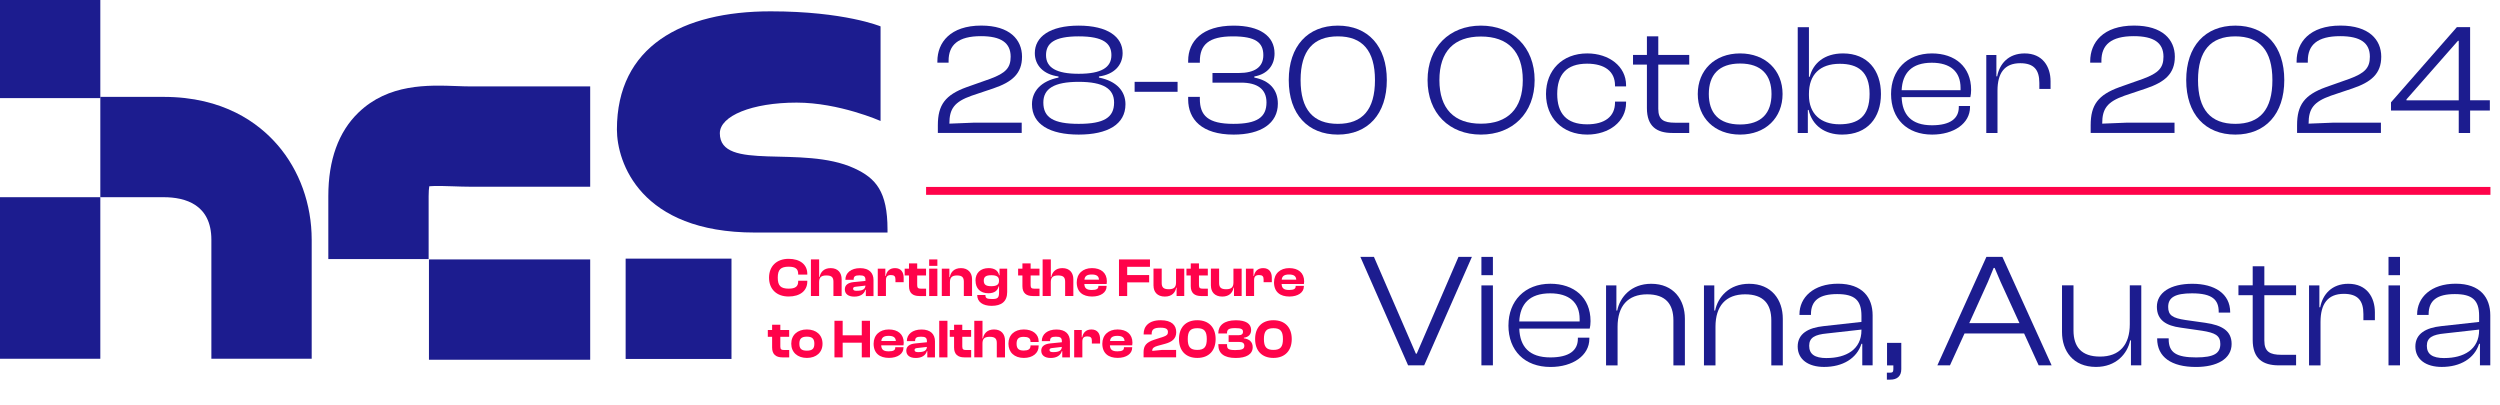 <?xml version="1.0" encoding="UTF-8"?>
<svg xmlns="http://www.w3.org/2000/svg" xmlns:xlink="http://www.w3.org/1999/xlink" id="Layer_2" data-name="Layer 2" viewBox="0 0 633.23 102.62">
  <defs>
    <style>
      .cls-1, .cls-2 {
        fill: none;
      }

      .cls-1, .cls-3, .cls-4 {
        stroke-width: 0px;
      }

      .cls-2 {
        stroke: #ff034a;
        stroke-miterlimit: 10;
        stroke-width: 2px;
      }

      .cls-5 {
        clip-path: url(#clippath-1);
      }

      .cls-3 {
        fill: #1c1c8f;
      }

      .cls-6 {
        clip-path: url(#clippath);
      }

      .cls-4 {
        fill: #ff034a;
      }
    </style>
    <clipPath id="clippath">
      <rect class="cls-1" x="0" y="0" width="309.56" height="91.12"></rect>
    </clipPath>
    <clipPath id="clippath-1">
      <rect class="cls-1" x="0" y="0" width="309.56" height="91.12"></rect>
    </clipPath>
  </defs>
  <g id="Layer_1-2" data-name="Layer 1">
    <g>
      <rect class="cls-3" x="0" y="0" width="25.41" height="24.85"></rect>
      <rect class="cls-3" x="108.65" y="65.71" width="40.84" height="25.41"></rect>
      <g class="cls-6">
        <path class="cls-3" d="M119.36,21.89c-1.12,0-2.36-.04-3.68-.09-7.29-.27-17.27-.63-24.88,6.71-5.07,4.89-7.64,12.01-7.64,21.18v15.93s25.41,0,25.41,0v-15.93c0-1.12.07-1.94.16-2.51,1.61-.15,4.18-.05,6.03.01,1.48.05,3.02.11,4.6.11h30.13s0-25.41,0-25.41h-30.13Z"></path>
        <path class="cls-3" d="M191.2,58.9c-29.07,0-34.94-17.84-34.94-26.09,0-21.04,16.46-29.94,38.95-29.94,18.67,0,27.83,3.81,27.83,3.81v23.96s-10.5-4.65-21.26-4.65c-11.3,0-19.45,3.36-19.45,7.77,0,9.81,20.91,2.83,34.04,8.86,5.49,2.52,8.43,5.89,8.43,15.53v.75s-4.52,0-33.6,0"></path>
      </g>
      <rect class="cls-3" x="158.47" y="65.51" width="26.81" height="25.41"></rect>
      <rect class="cls-3" x="0" y="49.95" width="25.41" height="40.92"></rect>
    </g>
    <g>
      <g class="cls-5">
        <path class="cls-3" d="M70.28,36.7c-4.79-5.55-13.68-12.16-28.84-12.16H0s0,.03,0,.03h25.41s0,25.38,0,25.38h16.03c5.52,0,12.1,1.87,12.1,10.79v30.13s25.41,0,25.41,0v-30.13c0-9.04-3.08-17.57-8.66-24.04"></path>
      </g>
      <g>
        <path class="cls-4" d="M194.79,70.34c0-2.89,1.9-4.78,4.96-4.78,2.88,0,4.73,1.44,4.73,3.79v.21h-2.31v-.21c0-1.22-.69-1.8-2.38-1.8-2.03,0-2.79.72-2.79,2.78s.76,2.78,2.79,2.78c1.69,0,2.38-.58,2.38-1.8v-.21h2.31v.21c0,2.35-1.84,3.79-4.73,3.79-3.06,0-4.96-1.88-4.96-4.77Z"></path>
        <path class="cls-4" d="M205.4,74.98v-9.27h2.08v4.46h.11c.22-1.18,1.04-2.26,2.81-2.26,1.87,0,2.78,1.22,2.78,2.82v4.25h-2.08v-3.63c0-1.16-.5-1.58-1.8-1.58-1.4,0-1.83.57-1.83,1.73v3.47h-2.08Z"></path>
        <path class="cls-4" d="M213.99,73.26c0-1.02.76-1.66,2.24-1.81l2.98-.3v-.26c0-.9-.4-1.15-1.51-1.15s-1.48.28-1.48,1.07v.06h-2.09v-.04c0-1.72,1.44-2.91,3.72-2.91s3.4,1.19,3.4,3v4.07h-1.94v-1.59h-.11c-.32,1.08-1.29,1.73-2.82,1.73s-2.39-.69-2.39-1.85ZM216.98,73.65c1.41,0,2.17-.33,2.23-1.31l-2.41.28c-.5.04-.72.18-.72.51,0,.37.29.53.9.53Z"></path>
        <path class="cls-4" d="M222.33,74.98v-6.93h1.92v1.84h.12c.19-1.12.93-1.98,2.33-1.98,1.55,0,2.19,1.07,2.19,2.42v1.15h-2.08v-.72c0-.76-.3-1.09-1.15-1.09-.93,0-1.26.43-1.26,1.3v4.01h-2.08Z"></path>
        <path class="cls-4" d="M232.84,74.98c-1.62,0-2.6-.76-2.6-2.5v-2.71h-1.09v-1.72h1.09v-1.34h2.08v1.34h2.24v1.72h-2.24v2.48c0,.69.26.87,1,.87h1.25v1.87h-1.72Z"></path>
        <path class="cls-4" d="M235.35,67.34v-1.63h2.08v1.63h-2.08ZM235.35,74.98v-6.93h2.08v6.93h-2.08Z"></path>
        <path class="cls-4" d="M238.55,74.98v-6.93h1.92v2.13h.12c.18-1.16,1.01-2.27,2.82-2.27s2.8,1.22,2.8,2.75v4.32h-2.08v-3.63c0-1.11-.46-1.58-1.73-1.58s-1.79.53-1.79,1.7v3.5h-2.08Z"></path>
        <path class="cls-4" d="M247.08,71.09c0-1.94,1.26-3.18,3.34-3.18,1.41,0,2.42.61,2.64,1.81h.11v-1.67h1.94v5.92c0,2.42-1.47,3.5-3.94,3.5-2.24,0-3.65-1-3.65-2.74h2.08c0,.78.3,1.01,1.72,1.01,1.33,0,1.73-.28,1.73-1.63v-1.56h-.11c-.22,1.03-1.04,1.73-2.59,1.73-2.06,0-3.25-1.23-3.25-3.18ZM251.06,72.49c1.33,0,1.98-.37,1.98-1.33v-.15c0-.94-.66-1.3-1.95-1.3s-1.91.36-1.91,1.38.58,1.4,1.88,1.4Z"></path>
        <path class="cls-4" d="M261.57,74.98c-1.62,0-2.6-.76-2.6-2.5v-2.71h-1.09v-1.72h1.09v-1.34h2.08v1.34h2.24v1.72h-2.24v2.48c0,.69.26.87,1,.87h1.25v1.87h-1.72Z"></path>
        <path class="cls-4" d="M264.09,74.98v-9.27h2.08v4.46h.11c.22-1.18,1.04-2.26,2.81-2.26,1.87,0,2.78,1.22,2.78,2.82v4.25h-2.08v-3.63c0-1.16-.5-1.58-1.8-1.58-1.4,0-1.83.57-1.83,1.73v3.47h-2.08Z"></path>
        <path class="cls-4" d="M272.73,71.52c0-2.21,1.56-3.61,3.85-3.61s3.78,1.19,3.78,3.36c0,.25-.03.43-.06.66h-5.65c.06,1.07.55,1.52,1.9,1.52,1.23,0,1.66-.32,1.66-.91v-.14h2.08v.15c0,1.51-1.47,2.56-3.67,2.56-2.31,0-3.89-1.13-3.89-3.6ZM274.68,70.84h3.68c-.05-.91-.61-1.31-1.83-1.31s-1.76.41-1.85,1.31Z"></path>
        <path class="cls-4" d="M283.43,74.98v-9.27h7.85v1.87h-5.77v2.09h5.56v1.85h-5.56v3.46h-2.08Z"></path>
        <path class="cls-4" d="M292.17,72.36v-4.32h2.08v3.63c0,1.12.47,1.59,1.79,1.59s1.84-.53,1.84-1.7v-3.51h2.08v6.93h-1.94v-2.12h-.11c-.18,1.16-1.02,2.26-2.85,2.26-1.95,0-2.88-1.2-2.88-2.75Z"></path>
        <path class="cls-4" d="M304.21,74.98c-1.62,0-2.6-.76-2.6-2.5v-2.71h-1.09v-1.72h1.09v-1.34h2.08v1.34h2.24v1.72h-2.24v2.48c0,.69.26.87,1,.87h1.25v1.87h-1.72Z"></path>
        <path class="cls-4" d="M306.71,72.36v-4.32h2.08v3.63c0,1.12.47,1.59,1.79,1.59s1.84-.53,1.84-1.7v-3.51h2.08v6.93h-1.94v-2.12h-.11c-.18,1.16-1.02,2.26-2.85,2.26-1.95,0-2.88-1.2-2.88-2.75Z"></path>
        <path class="cls-4" d="M315.58,74.98v-6.93h1.92v1.84h.12c.19-1.12.93-1.98,2.33-1.98,1.55,0,2.19,1.07,2.19,2.42v1.15h-2.08v-.72c0-.76-.3-1.09-1.15-1.09-.93,0-1.26.43-1.26,1.3v4.01h-2.08Z"></path>
        <path class="cls-4" d="M322.7,71.52c0-2.21,1.56-3.61,3.85-3.61s3.78,1.19,3.78,3.36c0,.25-.03.43-.06.66h-5.65c.06,1.07.55,1.52,1.9,1.52,1.23,0,1.66-.32,1.66-.91v-.14h2.08v.15c0,1.51-1.47,2.56-3.67,2.56-2.31,0-3.89-1.13-3.89-3.6ZM324.65,70.84h3.68c-.05-.91-.61-1.31-1.83-1.31s-1.76.41-1.85,1.31Z"></path>
        <path class="cls-4" d="M198.17,90.52c-1.62,0-2.6-.76-2.6-2.5v-2.71h-1.09v-1.72h1.09v-1.34h2.08v1.34h2.24v1.72h-2.24v2.48c0,.69.26.87,1,.87h1.25v1.87h-1.72Z"></path>
        <path class="cls-4" d="M200.42,87.06c0-2.21,1.59-3.61,3.96-3.61s3.96,1.4,3.96,3.61-1.59,3.6-3.96,3.6-3.96-1.41-3.96-3.6ZM206.27,87.06c0-1.22-.5-1.79-1.9-1.79s-1.9.57-1.9,1.79.48,1.76,1.9,1.76,1.9-.54,1.9-1.76Z"></path>
        <path class="cls-4" d="M211.36,90.52v-9.27h2.08v3.68h4.84v-3.68h2.08v9.27h-2.08v-3.72h-4.84v3.72h-2.08Z"></path>
        <path class="cls-4" d="M221.28,87.06c0-2.21,1.56-3.61,3.85-3.61s3.78,1.19,3.78,3.36c0,.25-.03.43-.06.66h-5.65c.06,1.07.55,1.52,1.9,1.52,1.23,0,1.66-.32,1.66-.91v-.14h2.08v.15c0,1.51-1.47,2.56-3.67,2.56-2.31,0-3.89-1.13-3.89-3.6ZM223.23,86.38h3.68c-.05-.91-.61-1.31-1.83-1.31s-1.76.42-1.85,1.31Z"></path>
        <path class="cls-4" d="M229.56,88.8c0-1.02.76-1.66,2.24-1.81l2.98-.3v-.26c0-.9-.4-1.15-1.51-1.15s-1.48.28-1.48,1.07v.06h-2.09v-.04c0-1.72,1.44-2.91,3.72-2.91s3.4,1.19,3.4,3v4.07h-1.94v-1.59h-.11c-.32,1.08-1.29,1.73-2.82,1.73s-2.39-.69-2.39-1.86ZM232.55,89.19c1.41,0,2.17-.33,2.23-1.32l-2.41.28c-.5.04-.72.18-.72.51,0,.37.29.53.9.53Z"></path>
        <path class="cls-4" d="M237.9,90.52v-9.27h2.08v9.27h-2.08Z"></path>
        <path class="cls-4" d="M244.26,90.52c-1.62,0-2.6-.76-2.6-2.5v-2.71h-1.09v-1.72h1.09v-1.34h2.08v1.34h2.24v1.72h-2.24v2.48c0,.69.26.87,1,.87h1.25v1.87h-1.72Z"></path>
        <path class="cls-4" d="M246.78,90.52v-9.27h2.08v4.46h.11c.22-1.18,1.04-2.26,2.81-2.26,1.87,0,2.78,1.22,2.78,2.82v4.25h-2.08v-3.63c0-1.16-.5-1.58-1.8-1.58-1.4,0-1.83.57-1.83,1.73v3.47h-2.08Z"></path>
        <path class="cls-4" d="M255.43,87.06c0-2.21,1.52-3.61,3.9-3.61,2.23,0,3.75,1.19,3.75,2.99v.19h-2.06v-.11c0-.88-.65-1.2-1.73-1.2-1.23,0-1.8.46-1.8,1.74s.57,1.73,1.8,1.73c1.08,0,1.73-.32,1.73-1.2v-.11h2.06v.19c0,1.79-1.52,2.99-3.75,2.99-2.38,0-3.9-1.41-3.9-3.6Z"></path>
        <path class="cls-4" d="M263.74,88.8c0-1.02.76-1.66,2.24-1.81l2.98-.3v-.26c0-.9-.4-1.15-1.51-1.15s-1.48.28-1.48,1.07v.06h-2.09v-.04c0-1.72,1.44-2.91,3.72-2.91s3.4,1.19,3.4,3v4.07h-1.94v-1.59h-.11c-.32,1.08-1.29,1.73-2.82,1.73s-2.39-.69-2.39-1.86ZM266.73,89.19c1.41,0,2.17-.33,2.23-1.32l-2.41.28c-.5.04-.72.18-.72.51,0,.37.29.53.9.53Z"></path>
        <path class="cls-4" d="M272.08,90.52v-6.93h1.92v1.84h.12c.19-1.12.93-1.98,2.33-1.98,1.55,0,2.19,1.07,2.19,2.42v1.15h-2.08v-.72c0-.76-.3-1.09-1.15-1.09-.93,0-1.26.43-1.26,1.3v4.01h-2.08Z"></path>
        <path class="cls-4" d="M279.21,87.06c0-2.21,1.56-3.61,3.85-3.61s3.78,1.19,3.78,3.36c0,.25-.03.43-.06.66h-5.65c.06,1.07.55,1.52,1.9,1.52,1.23,0,1.66-.32,1.66-.91v-.14h2.08v.15c0,1.51-1.47,2.56-3.67,2.56-2.31,0-3.89-1.13-3.89-3.6ZM281.16,86.38h3.68c-.05-.91-.61-1.31-1.83-1.31s-1.76.42-1.85,1.31Z"></path>
        <path class="cls-4" d="M289.66,90.52v-1.33c0-1.63.71-2.48,2.66-3.13l2.38-.77c.83-.29,1.13-.57,1.13-1.18,0-.71-.39-1.11-1.91-1.11-1.7,0-2.21.51-2.21,1.54v.18h-2.03v-.18c0-1.8,1.23-3.43,4.32-3.43,2.79,0,3.93,1.27,3.93,3.03,0,1.65-1.08,2.46-2.73,2.92l-2.02.55c-.9.28-1.33.54-1.33,1.27l2.42-.24h3.63v1.87h-8.23Z"></path>
        <path class="cls-4" d="M298.63,85.88c0-2.88,1.65-4.77,4.64-4.77s4.64,1.9,4.64,4.77-1.66,4.78-4.64,4.78-4.64-1.88-4.64-4.78ZM305.67,85.88c0-1.99-.65-2.75-2.41-2.75s-2.41.76-2.41,2.75.64,2.75,2.41,2.75,2.41-.76,2.41-2.75Z"></path>
        <path class="cls-4" d="M308.6,87.38v-.22h2.2v.22c0,.94.26,1.29,2.1,1.29,1.74,0,2.28-.28,2.28-1.08,0-.69-.44-.98-1.31-.98h-2.67v-1.7h2.48c.8,0,1.16-.29,1.16-.87,0-.65-.39-.93-1.97-.93-1.66,0-2.08.35-2.08,1.29v.07h-2.2v-.07c0-1.95,1.44-3.28,4.46-3.28,2.48,0,3.85.84,3.85,2.48,0,1.07-.64,1.79-1.84,1.94v.15c1.36.19,2.24.89,2.24,2.24,0,1.8-1.61,2.74-4.3,2.74-3.03,0-4.4-1.23-4.4-3.28Z"></path>
        <path class="cls-4" d="M317.91,85.88c0-2.88,1.65-4.77,4.64-4.77s4.64,1.9,4.64,4.77-1.66,4.78-4.64,4.78-4.64-1.88-4.64-4.78ZM324.96,85.88c0-1.99-.65-2.75-2.41-2.75s-2.41.76-2.41,2.75.64,2.75,2.41,2.75,2.41-.76,2.41-2.75Z"></path>
      </g>
    </g>
    <g>
      <path class="cls-3" d="M237.55,33.68v-1.96c0-5.16,1.88-7.68,7.28-9.64l6-2.12c3.88-1.44,5.16-2.76,5.16-5.6,0-3.52-2.44-5.2-7.52-5.2-5.8,0-8.2,2.24-8.2,6.24v.48h-2.84v-.36c0-4.76,3.28-9.04,11.12-9.04,7.2,0,10.32,3.56,10.32,7.88s-2.56,6.44-7.28,8.04l-5.48,1.84c-4.4,1.56-5.64,3.32-5.64,7.08l6-.24h12.32v2.6h-21.24Z"></path>
      <path class="cls-3" d="M261.39,26.41c0-3.32,2.32-5.88,6.72-6.76v-.28c-3.88-.52-6-2.88-6-5.92,0-4.12,3.8-6.96,11.12-6.96s11.12,2.84,11.12,6.96c0,3.04-2.12,5.4-6,5.92v.28c4.48.88,6.72,3.44,6.72,6.76,0,5.12-4.56,7.68-11.84,7.68s-11.84-2.56-11.84-7.68ZM282.19,25.97c0-3.48-2.68-5.24-8.96-5.24s-8.96,1.76-8.96,5.24c0,3.8,2.56,5.4,8.96,5.4s8.96-1.6,8.96-5.4ZM281.51,13.97c0-2.96-2-4.76-8.28-4.76s-8.28,1.8-8.28,4.76c0,3.16,2.6,4.72,8.28,4.72s8.28-1.56,8.28-4.72Z"></path>
      <path class="cls-3" d="M287.39,23.25v-2.52h10.88v2.52h-10.88Z"></path>
      <path class="cls-3" d="M300.95,25.17v-.64h2.96v.52c0,4.2,2.04,6.32,8.48,6.32,6,0,8.4-1.64,8.4-5.44,0-3.4-2.36-5-6.44-5h-7.24v-2.44h6.64c4.04,0,6.24-1.48,6.24-4.52,0-3.2-1.96-4.76-7.72-4.76-6.12,0-8.36,2.12-8.36,6.32v.36h-2.96v-.48c0-4.96,3.56-8.92,11.52-8.92,6.56,0,10.36,2.6,10.36,7.04,0,3-1.76,5.24-5.12,5.84v.28c3.8.72,5.96,3.04,5.96,6.6,0,5-4.28,7.84-11.2,7.84-8.08,0-11.52-3.88-11.52-8.92Z"></path>
      <path class="cls-3" d="M326.43,20.29c0-8.6,4.8-13.8,12.44-13.8s12.4,5.2,12.4,13.8-4.8,13.8-12.4,13.8-12.44-5.16-12.44-13.8ZM348.27,20.29c0-7.48-3.2-11.08-9.4-11.08s-9.44,3.6-9.44,11.08,3.2,11.08,9.44,11.08,9.4-3.6,9.4-11.08Z"></path>
      <path class="cls-3" d="M361.59,20.29c0-8.36,5.56-13.8,13.52-13.8s13.6,5.44,13.6,13.8-5.56,13.8-13.6,13.8-13.52-5.44-13.52-13.8ZM385.71,20.29c0-7.28-3.8-11.04-10.6-11.04s-10.52,3.76-10.52,11.04,3.76,11.04,10.52,11.04,10.6-3.76,10.6-11.04Z"></path>
      <path class="cls-3" d="M391.59,23.81c0-6,4.12-10.28,10.44-10.28,5.52,0,9.84,3.28,9.84,8.04v.32h-2.8v-.24c0-3.52-2.56-5.52-7.08-5.52-5.28,0-7.56,2.84-7.56,7.68s2.28,7.68,7.56,7.68c4.52,0,7.08-2,7.08-5.52v-.24h2.8v.32c0,4.76-4.32,8.04-9.84,8.04-6.32,0-10.44-4.28-10.44-10.28Z"></path>
      <path class="cls-3" d="M423.59,33.68c-3.92,0-6.44-1.64-6.44-6.28v-11.04h-3.52v-2.44h3.52v-4.72h2.88v4.72h7.84v2.44h-7.84v11.2c0,2.76,1.36,3.52,4.24,3.52h3.6v2.6h-4.28Z"></path>
      <path class="cls-3" d="M430.03,23.81c0-6,4.28-10.28,10.72-10.28s10.76,4.28,10.76,10.28-4.28,10.28-10.76,10.28-10.72-4.28-10.72-10.28ZM448.71,23.81c0-4.76-2.52-7.72-7.96-7.72s-7.92,2.96-7.92,7.72,2.48,7.72,7.92,7.72,7.96-2.92,7.96-7.72Z"></path>
      <path class="cls-3" d="M455.35,33.68V6.89h2.84v12.56h.2c.84-3.4,3.68-5.92,8.44-5.92,6.2,0,9.6,4.28,9.6,10.28s-3.4,10.28-9.84,10.28c-4.4,0-7.56-2.28-8.48-6.24h-.2v5.84h-2.56ZM465.91,31.48c4.72,0,7.64-1.96,7.64-7.68s-3-7.64-7.56-7.64c-5,0-7.8,2.72-7.8,7.6v.36c0,4.68,2.96,7.36,7.72,7.36Z"></path>
      <path class="cls-3" d="M478.99,23.81c0-6,4-10.28,10.36-10.28,5.8,0,9.92,3.36,9.92,9.24,0,.72-.08,1.32-.2,1.84h-17.4c.16,4.44,2.44,7.12,7.68,7.12,4.64,0,6.8-1.72,6.8-4.6v-.28h2.84v.28c0,4.12-4.08,6.96-9.6,6.96-6.36,0-10.4-4-10.4-10.28ZM481.67,22.85h14.92v-.6c0-4.16-2.64-6.36-7.28-6.36-5.12,0-7.44,2.64-7.64,6.96Z"></path>
      <path class="cls-3" d="M503.11,33.68V13.93h2.56v5.4h.2c.6-3.16,2.84-5.8,6.96-5.8,4.56,0,6.56,3.36,6.56,7.04v1.96h-2.84v-1.52c0-3.36-1.4-5-4.84-5-4,0-5.76,2.52-5.76,6.96v10.72h-2.84Z"></path>
      <path class="cls-3" d="M529.55,33.68v-1.96c0-5.16,1.88-7.68,7.28-9.64l6-2.12c3.88-1.44,5.16-2.76,5.16-5.6,0-3.52-2.44-5.2-7.52-5.2-5.8,0-8.2,2.24-8.2,6.24v.48h-2.84v-.36c0-4.76,3.28-9.04,11.12-9.04,7.2,0,10.32,3.56,10.32,7.88s-2.56,6.44-7.28,8.04l-5.48,1.84c-4.4,1.56-5.64,3.32-5.64,7.08l6-.24h12.32v2.6h-21.24Z"></path>
      <path class="cls-3" d="M553.75,20.29c0-8.6,4.8-13.8,12.44-13.8s12.4,5.2,12.4,13.8-4.8,13.8-12.4,13.8-12.44-5.16-12.44-13.8ZM575.58,20.29c0-7.48-3.2-11.08-9.4-11.08s-9.44,3.6-9.44,11.08,3.2,11.08,9.44,11.08,9.4-3.6,9.4-11.08Z"></path>
      <path class="cls-3" d="M581.83,33.68v-1.96c0-5.16,1.88-7.68,7.28-9.64l6-2.12c3.88-1.44,5.16-2.76,5.16-5.6,0-3.52-2.44-5.2-7.52-5.2-5.8,0-8.2,2.24-8.2,6.24v.48h-2.84v-.36c0-4.76,3.28-9.04,11.12-9.04,7.2,0,10.32,3.56,10.32,7.88s-2.56,6.44-7.28,8.04l-5.48,1.84c-4.4,1.56-5.64,3.32-5.64,7.08l6-.24h12.32v2.6h-21.24Z"></path>
      <path class="cls-3" d="M622.78,33.68v-5.68h-17.16v-2.08l16.68-19.04h3.36v18.52h5v2.6h-5v5.68h-2.88ZM622.78,25.41v-15.08h-.2l-13.04,14.84v.24h13.24Z"></path>
    </g>
    <g>
      <path class="cls-3" d="M356.66,92.54l-12.09-27.47h3.44l10.62,24.52h.21l10.58-24.52h3.4l-12.09,27.47h-4.06Z"></path>
      <path class="cls-3" d="M375.23,69.7v-4.63h2.91v4.63h-2.91ZM375.23,92.54v-20.25h2.91v20.25h-2.91Z"></path>
      <path class="cls-3" d="M382.08,82.41c0-6.15,4.1-10.54,10.62-10.54,5.95,0,10.17,3.44,10.17,9.47,0,.74-.08,1.35-.21,1.89h-17.84c.16,4.55,2.5,7.3,7.87,7.3,4.76,0,6.97-1.76,6.97-4.71v-.29h2.91v.29c0,4.22-4.18,7.13-9.84,7.13-6.52,0-10.66-4.1-10.66-10.54ZM384.82,81.43h15.29v-.61c0-4.26-2.71-6.52-7.46-6.52-5.25,0-7.63,2.71-7.83,7.13Z"></path>
      <path class="cls-3" d="M406.8,92.54v-20.25h2.62v6.36h.21c.7-3.44,3.57-6.77,8.61-6.77,5.7,0,8.53,4.06,8.53,8.86v11.81h-2.91v-11.4c0-4.18-2.01-6.6-6.64-6.6-4.92,0-7.5,2.99-7.5,8.2v9.8h-2.91Z"></path>
      <path class="cls-3" d="M431.6,92.54v-20.25h2.62v6.36h.21c.7-3.44,3.57-6.77,8.61-6.77,5.7,0,8.53,4.06,8.53,8.86v11.81h-2.91v-11.4c0-4.18-2.01-6.6-6.64-6.6-4.92,0-7.5,2.99-7.5,8.2v9.8h-2.91Z"></path>
      <path class="cls-3" d="M455.34,87.78c0-3.32,2.75-4.76,6.52-5.17l9.63-1.07v-1.56c0-3.94-1.72-5.49-6.15-5.49s-6.64,1.56-6.64,5.12v.16h-2.91v-.16c0-4.26,3.53-7.75,9.76-7.75s8.77,3.53,8.77,8v12.67h-2.62v-5.45h-.21c-1.19,3.73-4.76,5.86-9.47,5.86-3.98,0-6.68-1.89-6.68-5.17ZM462.68,90.69c4.92,0,8.81-2.17,8.81-7.05v-.16l-8.73.98c-3.04.29-4.51,1.03-4.51,3.12s1.35,3.12,4.43,3.12Z"></path>
      <path class="cls-3" d="M477.93,96.15v-1.76h.82c.53,0,.82-.12.82-.86v-.98h-1.6v-5.7h3.61v6.64c0,1.8-1.06,2.67-2.79,2.67h-.86Z"></path>
      <path class="cls-3" d="M490.72,92.54l12.42-27.47h4.06l12.46,27.47h-3.28l-3.69-8.08h-15.09l-3.69,8.08h-3.2ZM498.8,81.84h12.71l-4.76-10.41-1.52-3.57h-.25l-1.47,3.57-4.71,10.41Z"></path>
      <path class="cls-3" d="M522.29,84.13v-11.85h2.91v11.4c0,4.22,2.05,6.64,6.72,6.64,4.96,0,7.54-2.99,7.54-8.2v-9.84h2.91v20.25h-2.62v-6.31h-.2c-.7,3.44-3.61,6.72-8.65,6.72-5.78,0-8.61-4.02-8.61-8.82Z"></path>
      <path class="cls-3" d="M546.4,85.77v-.08h2.91v.25c0,3.4,2.01,4.59,6.97,4.59,4.55,0,6.11-1.07,6.11-3.4,0-2.13-1.27-2.83-4.63-3.36l-5.41-.78c-3.69-.49-6.03-1.93-6.03-5.29,0-3.57,3.4-5.82,8.98-5.82s9.59,2.46,9.59,7.22v.08h-2.91v-.21c0-3.03-1.6-4.67-6.77-4.67-4.26,0-6.03,1.03-6.03,3.44,0,2.09,1.07,2.83,4.43,3.32l4.96.7c4.35.62,6.68,2.09,6.68,5.37,0,3.81-3.77,5.82-9.02,5.82-6.23,0-9.84-2.5-9.84-7.17Z"></path>
      <path class="cls-3" d="M577.19,92.54c-4.02,0-6.6-1.68-6.6-6.44v-11.32h-3.61v-2.5h3.61v-4.84h2.95v4.84h8.04v2.5h-8.04v11.48c0,2.83,1.39,3.61,4.35,3.61h3.69v2.67h-4.39Z"></path>
      <path class="cls-3" d="M584.86,92.54v-20.25h2.62v5.54h.21c.62-3.24,2.91-5.95,7.13-5.95,4.67,0,6.72,3.44,6.72,7.22v2.01h-2.91v-1.56c0-3.44-1.44-5.12-4.96-5.12-4.1,0-5.9,2.58-5.9,7.13v10.99h-2.91Z"></path>
      <path class="cls-3" d="M604.99,69.7v-4.63h2.91v4.63h-2.91ZM604.99,92.54v-20.25h2.91v20.25h-2.91Z"></path>
      <path class="cls-3" d="M611.79,87.78c0-3.32,2.75-4.76,6.52-5.17l9.63-1.07v-1.56c0-3.94-1.72-5.49-6.15-5.49s-6.64,1.56-6.64,5.12v.16h-2.91v-.16c0-4.26,3.53-7.75,9.76-7.75s8.77,3.53,8.77,8v12.67h-2.62v-5.45h-.21c-1.19,3.73-4.76,5.86-9.47,5.86-3.98,0-6.68-1.89-6.68-5.17ZM619.13,90.69c4.92,0,8.81-2.17,8.81-7.05v-.16l-8.73.98c-3.03.29-4.51,1.03-4.51,3.12s1.35,3.12,4.43,3.12Z"></path>
    </g>
    <line class="cls-2" x1="234.57" y1="48.35" x2="630.81" y2="48.35"></line>
  </g>
</svg>
